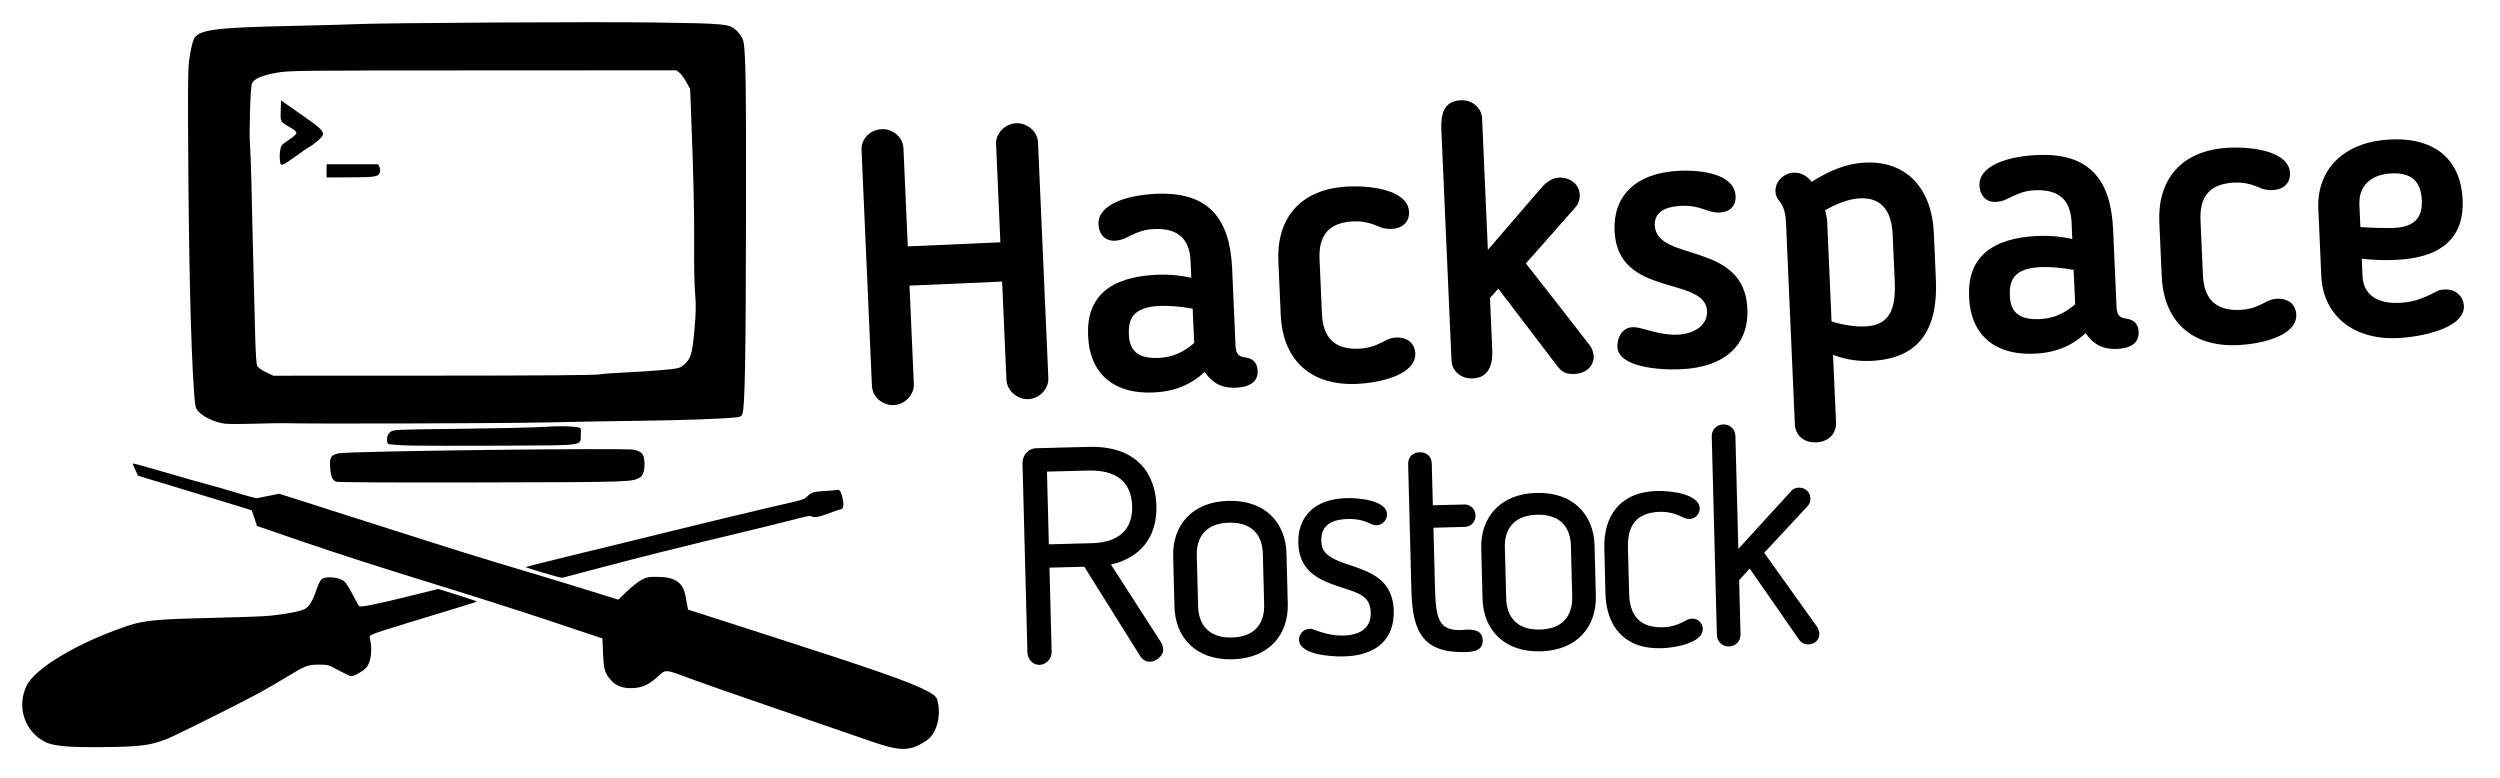 <?xml version="1.0" encoding="UTF-8" standalone="no"?>
<svg
   width="450"
   zoomAndPan="magnify"
   viewBox="0 0 337.5 105"
   height="140"
   preserveAspectRatio="xMidYMid"
   version="1.0"
   id="svg145"
   sodipodi:docname="Logo Seitlich.svg"
   inkscape:version="1.2.2 (b0a8486541, 2022-12-01)"
   inkscape:export-filename="Logo Seitlich.png"
   inkscape:export-xdpi="400"
   inkscape:export-ydpi="400"
   xmlns:inkscape="http://www.inkscape.org/namespaces/inkscape"
   xmlns:sodipodi="http://sodipodi.sourceforge.net/DTD/sodipodi-0.dtd"
   xmlns="http://www.w3.org/2000/svg"
   xmlns:svg="http://www.w3.org/2000/svg">
  <sodipodi:namedview
     id="namedview147"
     pagecolor="#ffffff"
     bordercolor="#666666"
     borderopacity="1.0"
     inkscape:showpageshadow="2"
     inkscape:pageopacity="0.0"
     inkscape:pagecheckerboard="0"
     inkscape:deskcolor="#d1d1d1"
     showgrid="false"
     inkscape:zoom="1.9463321"
     inkscape:cx="195.75283"
     inkscape:cy="26.973815"
     inkscape:window-width="1916"
     inkscape:window-height="1041"
     inkscape:window-x="0"
     inkscape:window-y="37"
     inkscape:window-maximized="1"
     inkscape:current-layer="svg145" />
  <defs
     id="defs7">
    <g
       id="g2" />
    <clipPath
       id="0cc9a287d7">
      <path
         d="M 16.109,134.805 H 139.859 V 233 H 16.109 Z m 0,0"
         clip-rule="nonzero"
         id="path4" />
    </clipPath>
  </defs>
  <g
     clip-path="url(#0cc9a287d7)"
     id="g15"
     transform="translate(-13.111,-131.879)">
    <path
       fill="#000000"
       d="m 138.152,231.879 c -2.715,1.82 -4.066,1.262 -9.77,-0.723 -1.648,-0.574 -6.762,-2.336 -11.363,-3.914 -4.602,-1.574 -9.434,-3.266 -10.738,-3.754 -3.406,-1.281 -3.289,-1.273 -4.352,-0.285 -1.156,1.07 -2.047,1.496 -3.297,1.566 -1.34,0.078 -2.309,-0.254 -3.016,-1.035 -0.855,-0.953 -1.004,-1.449 -1.094,-3.672 l -0.086,-1.992 -7.031,-2.352 c -3.871,-1.293 -11.367,-3.684 -16.66,-5.305 -5.293,-1.625 -12.621,-3.98 -16.281,-5.238 l -6.656,-2.289 c -0.234,-0.703 -0.469,-1.41 -0.703,-2.113 l -1.359,-0.422 C 45,200.117 41.547,199.066 38.074,198.016 l -6.316,-1.91 -0.391,-0.801 c -0.215,-0.438 -0.363,-0.828 -0.328,-0.859 0.031,-0.035 2.02,0.508 4.41,1.211 2.395,0.699 5.117,1.477 6.055,1.723 0.934,0.246 2.332,0.648 3.102,0.891 1.195,0.379 3.125,0.879 3.125,0.879 l 3.07,-0.617 11.602,3.703 c 12.996,4.148 15.523,4.938 21.672,6.766 2.363,0.699 6.145,1.852 8.402,2.555 l 4.109,1.281 1.148,-1.117 c 0.633,-0.617 1.516,-1.312 1.961,-1.547 0.738,-0.391 0.945,-0.43 2.223,-0.418 2.309,0.019 3.395,0.758 3.723,2.531 0.086,0.477 0.203,1.098 0.258,1.379 l 0.098,0.508 7.547,2.426 c 18.43,5.918 22.387,7.332 24.801,8.602 1.332,0.699 1.289,1.012 1.426,1.754 0.312,1.699 -0.184,3.965 -1.617,4.926 z m -116.566,0.723 c -1.148,-0.129 -1.84,-0.289 -2.352,-0.547 -2.773,-1.387 -3.898,-4.699 -2.562,-7.543 1.133,-2.418 6.922,-5.871 13.652,-8.141 2.188,-0.738 4.023,-0.91 11.254,-1.07 3.582,-0.078 7.18,-0.211 7.996,-0.297 2.156,-0.223 4.07,-0.59 4.668,-0.895 0.605,-0.301 1.113,-1.156 1.621,-2.707 0.18,-0.555 0.469,-1.137 0.637,-1.297 0.547,-0.512 2.484,-0.316 3.156,0.316 0.195,0.184 0.688,0.988 1.098,1.785 0.41,0.801 0.793,1.48 0.852,1.516 0.25,0.145 2.281,-0.258 6.352,-1.266 l 4.316,-1.066 c 0,0 1.738,0.527 2.605,0.809 0.871,0.281 2.605,0.84 2.605,0.879 0,0.043 -1.086,0.395 -2.406,0.785 -1.324,0.391 -4.594,1.387 -7.266,2.215 -4.863,1.508 -4.863,1.508 -4.777,1.887 0.371,1.621 0.184,3.254 -0.461,4.023 -0.395,0.469 -1.633,1.176 -2.059,1.176 -0.133,0 -0.887,-0.352 -1.668,-0.777 -1.406,-0.77 -1.445,-0.781 -2.688,-0.781 -1.512,0 -1.828,0.125 -4.441,1.719 -1.016,0.617 -2.582,1.531 -3.48,2.023 -1.605,0.883 -5.648,2.93 -8.773,4.469 -1.938,0.953 -3.523,1.711 -3.961,1.875 -2.125,0.809 -3.469,0.98 -8.07,1.043 -2.758,0.035 -4.781,-0.012 -5.848,-0.133 z m 64.871,-23.395 c -1.297,-0.398 -2.375,-0.742 -2.398,-0.766 -0.039,-0.039 6.461,-1.641 25.172,-6.203 11.793,-2.871 12.195,-2.734 12.73,-3.219 0.539,-0.488 0.527,-0.734 2.258,-0.836 0.969,-0.055 1.871,-0.133 2,-0.172 0.277,-0.078 0.512,0.398 0.703,1.445 0.125,0.68 0.004,1.164 -0.289,1.164 -0.078,0 -0.941,0.297 -1.91,0.664 -1.516,0.566 -1.77,0.41 -2.148,0.277 -0.371,-0.129 -1.656,0.352 -8.023,1.875 -9.188,2.199 -15.012,3.656 -20.852,5.207 -2.441,0.648 -4.543,1.203 -4.664,1.234 -0.121,0.027 -1.281,-0.273 -2.578,-0.672 z M 58.449,196.898 c -0.492,-0.246 -0.68,-0.695 -0.766,-1.852 -0.109,-1.426 0.09,-1.758 1.176,-1.969 1.57,-0.305 38.887,-0.754 39.898,-0.48 1.023,0.277 1.277,0.582 1.352,1.609 0.078,1.059 -0.164,1.902 -0.609,2.141 -1.141,0.613 -1.219,0.617 -21.422,0.66 -12.918,0.027 -19.426,-0.008 -19.629,-0.109 z m 9.898,-4.879 c -1.691,-0.047 -2.758,-0.133 -2.859,-0.238 -0.09,-0.094 -0.145,-0.418 -0.117,-0.727 0.035,-0.41 0.156,-0.645 0.465,-0.875 0.41,-0.305 0.586,-0.312 9.477,-0.414 4.98,-0.059 10.059,-0.176 11.281,-0.258 2,-0.141 3.691,-0.113 4.633,0.078 0.316,0.066 0.336,0.133 0.297,0.977 -0.074,1.547 0.781,1.426 -10.633,1.484 -5.414,0.027 -11.059,0.016 -12.543,-0.027 z M 43.355,189.062 c -1.477,-0.242 -2.914,-0.957 -3.582,-1.781 -0.277,-0.344 -0.34,-0.699 -0.48,-2.684 -0.438,-6.266 -0.719,-18.676 -0.789,-34.918 -0.031,-7.668 -0.008,-8.777 0.227,-10.234 0.148,-0.895 0.371,-1.879 0.504,-2.184 0.594,-1.379 2.555,-1.652 13.598,-1.891 3.582,-0.078 7.18,-0.18 7.996,-0.219 3.527,-0.184 32.766,-0.352 40.719,-0.234 9.738,0.141 10.066,0.176 11.066,1.152 0.305,0.301 0.656,0.812 0.777,1.145 0.395,1.082 0.465,5.137 0.43,24.848 -0.031,18.418 -0.152,24.812 -0.484,25.688 -0.121,0.32 -0.266,0.41 -0.785,0.469 -1.645,0.195 -7.418,0.402 -12.93,0.465 -3.336,0.039 -9.203,0.141 -13.027,0.227 -5.648,0.129 -32.031,0.203 -35.172,0.098 -0.445,-0.012 -2.277,0.019 -4.07,0.074 -1.793,0.055 -3.59,0.047 -3.996,-0.019 z m 50.715,-6.645 c 0.609,-0.09 2.176,-0.207 3.48,-0.258 1.301,-0.051 3.469,-0.191 4.812,-0.312 2.293,-0.203 2.473,-0.242 2.961,-0.633 1.035,-0.832 1.238,-1.453 1.527,-4.723 0.223,-2.496 0.238,-3.258 0.094,-5.086 -0.094,-1.184 -0.148,-4.152 -0.125,-6.598 0.039,-3.961 -0.098,-9.762 -0.434,-18.168 l -0.105,-2.746 -0.523,-0.953 c -0.289,-0.523 -0.707,-1.09 -0.934,-1.258 l -0.41,-0.309 -26.09,0.012 c -25.711,0.012 -26.113,0.016 -27.887,0.32 -1.918,0.328 -3.062,0.824 -3.316,1.434 -0.203,0.496 -0.395,6.527 -0.262,8.32 0.066,0.895 0.148,3.098 0.188,4.895 0.062,3.148 0.277,11.852 0.504,20.465 0.074,2.938 0.164,4.254 0.297,4.496 0.105,0.191 0.637,0.559 1.18,0.816 l 0.988,0.469 21.473,-0.008 c 15.082,-0.004 21.801,-0.059 22.582,-0.176 z M 57.199,154.945 v -0.891 h 6.965 l 0.172,0.375 c 0.117,0.258 0.125,0.508 0.031,0.777 -0.191,0.543 -0.652,0.609 -4.242,0.617 l -2.926,0.012 z m -6.297,-1.383 c -0.051,-0.34 -0.035,-0.953 0.031,-1.363 0.117,-0.711 0.164,-0.766 1.156,-1.426 0.66,-0.434 1.035,-0.785 1.035,-0.957 0,-0.18 -0.305,-0.441 -0.887,-0.77 -1.301,-0.73 -1.277,-0.684 -1.227,-2.246 l 0.043,-1.379 0.738,0.535 c 0.41,0.289 1.508,1.059 2.445,1.707 2.094,1.449 2.586,1.934 2.461,2.434 -0.082,0.336 -1.195,1.297 -2,1.723 -0.191,0.105 -0.926,0.613 -1.629,1.137 -0.703,0.52 -1.457,1.008 -1.676,1.086 -0.387,0.133 -0.402,0.117 -0.492,-0.48 z m 0,0"
       fill-opacity="1"
       fill-rule="nonzero"
       id="path13" />
  </g>
  <g
     fill="#000000"
     fill-opacity="1"
     id="g23"
     transform="translate(-13.111,-131.879)">
    <g
       transform="translate(127.419,186.328)"
       id="g21">
      <g
         id="g19">
        <path
           d="m 27.219,-3.414 -1.398,-31.848 c -0.066,-1.438 -1.457,-2.613 -2.949,-2.551 -1.492,0.066 -2.773,1.359 -2.711,2.801 l 0.582,13.273 -12.5,0.551 L 7.656,-34.461 C 7.594,-35.902 6.254,-37.078 4.711,-37.012 3.117,-36.941 1.934,-35.652 2,-34.211 l 1.402,31.844 c 0.062,1.441 1.352,2.672 2.949,2.602 C 7.895,0.168 9.125,-1.176 9.059,-2.617 l -0.582,-13.27 12.5,-0.551 0.586,13.273 c 0.062,1.438 1.457,2.664 2.949,2.602 1.543,-0.07 2.773,-1.41 2.707,-2.852 z m 0,0"
           id="path17" />
      </g>
    </g>
  </g>
  <g
     fill="#000000"
     fill-opacity="1"
     id="g31"
     transform="translate(-13.111,-131.879)">
    <g
       transform="translate(158.284,184.969)"
       id="g29">
      <g
         id="g27">
        <path
           d="m 15.652,-15.586 c -1.508,-0.348 -3.062,-0.484 -4.656,-0.414 -6.43,0.285 -9.504,3.047 -9.277,8.191 l 0.008,0.156 c 0.207,4.785 3.227,7.797 8.836,7.547 2.828,-0.125 5.059,-1.047 6.887,-2.777 1.051,1.555 2.418,2.215 4.219,2.137 1.953,-0.086 3.004,-0.855 2.941,-2.297 -0.043,-0.977 -0.535,-1.625 -1.625,-1.785 C 22.203,-4.945 21.68,-5.129 21.625,-6.418 L 21.164,-16.859 C 20.863,-23.703 17.875,-27.23 10.93,-26.926 6.914,-26.746 3,-25.492 3.121,-22.766 c 0.047,1.078 0.719,2.234 2.211,2.172 0.461,-0.023 1.023,-0.148 1.324,-0.316 l 0.961,-0.457 c 0.859,-0.398 1.668,-0.742 3.004,-0.801 3.191,-0.141 4.801,1.281 4.934,4.316 z m -4.316,3.797 c 1.285,-0.055 2.992,0.074 4.5,0.371 l 0.207,4.629 c -1.539,1.355 -3.062,1.938 -4.809,2.016 -2.832,0.125 -3.91,-1.012 -4.004,-3.07 L 7.227,-8 c -0.086,-1.953 0.508,-3.629 4.109,-3.789 z m 0,0"
           id="path25" />
      </g>
    </g>
  </g>
  <g
     fill="#000000"
     fill-opacity="1"
     id="g39"
     transform="translate(-13.111,-131.879)">
    <g
       transform="translate(184.108,183.832)"
       id="g37">
      <g
         id="g35">
        <path
           d="m 1.906,-9.363 c 0.238,5.402 3.461,9.539 10.305,9.238 2.777,-0.121 7.992,-1.125 7.859,-4.16 -0.051,-1.082 -0.82,-2.18 -2.621,-2.102 -0.512,0.023 -0.816,0.141 -1.223,0.312 -1.109,0.562 -2.062,1.121 -3.762,1.195 -3.445,0.152 -4.867,-1.641 -5,-4.727 l -0.324,-7.359 c -0.137,-3.086 1.121,-4.945 4.566,-5.098 1.699,-0.074 2.699,0.398 3.855,0.863 0.52,0.129 0.883,0.164 1.293,0.148 1.75,-0.078 2.422,-1.191 2.375,-2.27 -0.137,-3.086 -5.414,-3.578 -8.141,-3.457 -6.895,0.305 -9.746,4.656 -9.508,10.059 z m 0,0"
           id="path33" />
      </g>
    </g>
  </g>
  <g
     fill="#000000"
     fill-opacity="1"
     id="g47"
     transform="translate(-13.111,-131.879)">
    <g
       transform="translate(205.61,182.885)"
       id="g45">
      <g
         id="g43">
        <path
           d="M 7.582,-35.023 C 7.52,-36.465 6.234,-37.543 4.691,-37.473 2.375,-37.371 1.992,-35.5 2.082,-33.492 l 1.371,31.125 C 3.52,-0.875 4.75,0.152 6.344,0.082 8.504,-0.012 9.043,-1.84 8.957,-3.746 l -0.309,-7.047 c 0.395,-0.379 0.734,-0.855 1.133,-1.234 L 17,-2.551 c 1.152,1.547 1.484,2.098 3.078,2.027 1.441,-0.062 2.539,-0.938 2.578,-2.328 -0.02,-0.465 -0.203,-1.125 -0.531,-1.523 -2.84,-3.691 -5.734,-7.379 -8.629,-11.066 L 20.125,-22.949 c 0.441,-0.48 0.672,-1.109 0.641,-1.781 -0.059,-1.387 -1.289,-2.363 -2.781,-2.297 -1.133,0.047 -1.922,0.805 -2.559,1.555 l -7.062,8.195 z m 0,0"
           id="path41" />
      </g>
    </g>
  </g>
  <g
     fill="#000000"
     fill-opacity="1"
     id="g55"
     transform="translate(-13.111,-131.879)">
    <g
       transform="translate(229.428,181.837)"
       id="g53">
      <g
         id="g51">
        <path
           d="m 1.648,-18.785 c 0.398,9.105 12.273,6.008 12.488,10.844 0.078,1.852 -1.672,3.062 -3.984,3.164 C 7.988,-4.684 5.734,-5.562 4.801,-5.727 2.512,-6.191 1.984,-4.055 2.027,-3.129 2.148,-0.402 7.629,0.023 10.562,-0.105 16.684,-0.375 19.793,-3.5 19.582,-8.285 19.18,-17.492 7.301,-14.496 7.078,-19.539 6.98,-21.75 9.336,-22.113 10.621,-22.168 c 2.727,-0.121 3.551,0.977 5.195,0.906 1.336,-0.062 2.23,-0.82 2.172,-2.211 -0.133,-2.984 -4.539,-3.562 -7.574,-3.43 -6.02,0.266 -8.973,3.488 -8.766,8.117 z m 0,0"
           id="path49" />
      </g>
    </g>
  </g>
  <g
     fill="#000000"
     fill-opacity="1"
     id="g63"
     transform="translate(-13.111,-131.879)">
    <g
       transform="translate(251.342,180.872)"
       id="g61">
      <g
         id="g59">
        <path
           d="m 14.371,-0.273 c 6.945,-0.305 9.012,-4.828 8.742,-10.949 l -0.277,-6.328 c -0.258,-5.867 -3.574,-9.742 -9.234,-9.492 -2.672,0.117 -4.949,1.148 -7.254,2.59 C 5.691,-25.25 4.898,-25.73 3.922,-25.688 c -1.234,0.055 -2.531,1.09 -2.465,2.582 0.023,0.566 0.246,0.918 0.574,1.316 0.547,0.746 0.789,1.512 0.852,2.949 L 4.074,8.273 c 0.062,1.391 1.094,2.531 2.895,2.449 C 8.715,10.648 9.695,9.469 9.633,8.031 L 9.23,-1.078 c 1.887,0.691 3.543,0.875 5.141,0.805 z M 8.438,-19.082 c -0.02,-0.465 -0.145,-0.973 -0.273,-1.535 1.66,-0.949 3.281,-1.535 4.723,-1.602 2.777,-0.121 4.246,1.566 4.391,4.91 l 0.281,6.328 c 0.176,4.016 -0.875,5.914 -4.012,6.055 C 12.414,-4.875 10.652,-5.059 9.031,-5.605 Z m 0,0"
           id="path57" />
      </g>
    </g>
  </g>
  <g
     fill="#000000"
     fill-opacity="1"
     id="g71"
     transform="translate(-13.111,-131.879)">
    <g
       transform="translate(277.217,179.732)"
       id="g69">
      <g
         id="g67">
        <path
           d="m 15.652,-15.586 c -1.508,-0.348 -3.062,-0.484 -4.656,-0.414 -6.43,0.285 -9.504,3.047 -9.277,8.191 l 0.008,0.156 c 0.207,4.785 3.227,7.797 8.836,7.547 2.828,-0.125 5.059,-1.047 6.887,-2.777 1.051,1.555 2.418,2.215 4.219,2.137 1.953,-0.086 3.004,-0.855 2.941,-2.297 -0.043,-0.977 -0.535,-1.625 -1.625,-1.785 C 22.203,-4.945 21.68,-5.129 21.625,-6.418 L 21.164,-16.859 C 20.863,-23.703 17.875,-27.23 10.93,-26.926 6.914,-26.746 3,-25.492 3.121,-22.766 c 0.047,1.078 0.719,2.234 2.211,2.172 0.461,-0.023 1.023,-0.148 1.324,-0.316 l 0.961,-0.457 c 0.859,-0.398 1.668,-0.742 3.004,-0.801 3.191,-0.141 4.801,1.281 4.934,4.316 z m -4.316,3.797 c 1.285,-0.055 2.992,0.074 4.5,0.371 l 0.207,4.629 c -1.539,1.355 -3.062,1.938 -4.809,2.016 -2.832,0.125 -3.91,-1.012 -4.004,-3.07 L 7.227,-8 c -0.086,-1.953 0.508,-3.629 4.109,-3.789 z m 0,0"
           id="path65" />
      </g>
    </g>
  </g>
  <g
     fill="#000000"
     fill-opacity="1"
     id="g79"
     transform="translate(-13.111,-131.879)">
    <g
       transform="translate(303.04,178.595)"
       id="g77">
      <g
         id="g75">
        <path
           d="m 1.906,-9.363 c 0.238,5.402 3.461,9.539 10.305,9.238 2.777,-0.121 7.992,-1.125 7.859,-4.16 -0.051,-1.082 -0.82,-2.18 -2.621,-2.102 -0.512,0.023 -0.816,0.141 -1.223,0.312 -1.109,0.562 -2.062,1.121 -3.762,1.195 -3.445,0.152 -4.867,-1.641 -5,-4.727 l -0.324,-7.359 c -0.137,-3.086 1.121,-4.945 4.566,-5.098 1.699,-0.074 2.699,0.398 3.855,0.863 0.52,0.129 0.883,0.164 1.293,0.148 1.75,-0.078 2.422,-1.191 2.375,-2.27 -0.137,-3.086 -5.414,-3.578 -8.141,-3.457 -6.895,0.305 -9.746,4.656 -9.508,10.059 z m 0,0"
           id="path73" />
      </g>
    </g>
  </g>
  <g
     fill="#000000"
     fill-opacity="1"
     id="g87"
     transform="translate(-13.111,-131.879)">
    <g
       transform="translate(324.543,177.648)"
       id="g85">
      <g
         id="g83">
        <path
           d="m 12.004,-10.684 c 6.535,-0.289 9.234,-3.293 9.023,-8.129 -0.227,-5.145 -3.465,-8.402 -9.688,-8.129 -6.637,0.293 -10.016,4.305 -9.797,9.348 l 0.402,9.105 c 0.219,4.992 3.988,8.641 10.316,8.359 3.035,-0.133 9.066,-1.273 8.934,-4.359 -0.047,-1.031 -0.875,-2.281 -2.625,-2.207 -0.617,0.027 -0.969,0.199 -1.121,0.309 -1.664,0.848 -3.027,1.422 -4.934,1.504 -3.238,0.145 -4.898,-1.277 -5.004,-3.594 l -0.102,-2.363 c 1.656,0.184 3.152,0.219 4.594,0.156 z m 3.512,-8.039 c 0.094,2.16 -0.82,3.59 -3.754,3.719 -0.77,0.035 -2.781,0.02 -4.539,-0.109 l -0.137,-3.035 c -0.105,-2.469 1.473,-4.082 4.352,-4.211 2.523,-0.109 3.957,0.91 4.078,3.637 z m 0,0"
           id="path81" />
      </g>
    </g>
  </g>
  <g
     fill="#000000"
     fill-opacity="1"
     id="g95"
     transform="translate(-13.111,-131.879)">
    <g
       transform="translate(148.86,221.351)"
       id="g93">
      <g
         id="g91">
        <path
           d="m 20.363,-21.195 c -0.102,-4.047 -2.379,-8.121 -9.125,-7.949 l -7.117,0.184 c -1.023,0.027 -1.859,0.949 -1.832,2.012 l 0.664,25.562 C 2.977,-0.445 3.73,0.312 4.59,0.289 5.492,0.266 6.246,-0.57 6.223,-1.469 l -0.293,-11.371 4.703,-0.121 7.555,12.082 c 0.301,0.484 0.801,0.758 1.371,0.742 0.656,-0.02 1.742,-0.742 1.719,-1.602 -0.008,-0.324 -0.098,-0.691 -0.23,-0.934 l -6.82,-10.586 c 3.867,-0.879 6.25,-3.602 6.137,-7.938 z m -3.27,0.086 c 0.082,3.148 -1.84,4.875 -5.438,4.969 l -5.809,0.152 -0.254,-9.816 5.562,-0.145 c 4.746,-0.121 5.875,2.426 5.938,4.84 z m 0,0"
           id="path89" />
      </g>
    </g>
  </g>
  <g
     fill="#000000"
     fill-opacity="1"
     id="g103"
     transform="translate(-13.111,-131.879)">
    <g
       transform="translate(170.004,220.804)"
       id="g101">
      <g
         id="g99">
        <path
           d="M 9.496,0.082 C 14.488,-0.047 17.062,-3.305 16.957,-7.395 l -0.176,-6.832 c -0.105,-4.09 -2.848,-7.211 -7.836,-7.082 -4.992,0.129 -7.566,3.387 -7.461,7.477 L 1.66,-7 c 0.105,4.09 2.848,7.211 7.836,7.082 z M 9.422,-2.863 c -2.945,0.078 -4.5,-1.52 -4.57,-4.219 l -0.18,-6.871 c -0.066,-2.66 1.402,-4.336 4.348,-4.41 2.945,-0.078 4.5,1.52 4.57,4.18 l 0.176,6.871 c 0.07,2.699 -1.398,4.375 -4.344,4.449 z m 0,0"
           id="path97" />
      </g>
    </g>
  </g>
  <g
     fill="#000000"
     fill-opacity="1"
     id="g111"
     transform="translate(-13.111,-131.879)">
    <g
       transform="translate(186.607,220.375)"
       id="g109">
      <g
         id="g107">
        <path
           d="m 1.777,-15.188 c 0.137,5.398 5.586,5.543 8.199,6.867 0.828,0.43 1.539,1.023 1.578,2.496 0.055,2.129 -1.434,3.066 -3.684,3.125 C 6.234,-2.656 4.914,-3.113 3.754,-3.535 3.633,-3.574 3.59,-3.613 3.344,-3.605 2.363,-3.582 1.852,-2.789 1.871,-2.094 c 0.047,1.879 3.984,2.27 6.07,2.215 4.543,-0.117 6.812,-2.469 6.719,-6.148 -0.137,-5.316 -4.934,-5.562 -7.789,-6.879 -1.41,-0.66 -1.961,-1.301 -1.992,-2.566 -0.047,-1.883 1.07,-2.895 3.566,-2.957 1.473,-0.039 2.258,0.27 3.129,0.656 0.246,0.113 0.453,0.191 0.738,0.184 0.859,-0.023 1.457,-0.734 1.438,-1.512 -0.047,-1.715 -3.375,-2.203 -5.5,-2.148 -4.336,0.113 -6.566,2.543 -6.473,6.062 z m 0,0"
           id="path105" />
      </g>
    </g>
  </g>
  <g
     fill="#000000"
     fill-opacity="1"
     id="g119"
     transform="translate(-13.111,-131.879)">
    <g
       transform="translate(200.839,220.007)"
       id="g117">
      <g
         id="g115">
        <path
           d="m 2.812,-8.379 c 0.145,5.641 1.609,8.43 7.336,8.281 C 11.293,-0.129 12.473,-0.324 12.438,-1.715 12.406,-3.023 11.215,-3.156 10.273,-3.129 10.027,-3.125 9.742,-3.074 9.496,-3.07 6.551,-2.992 6.102,-4.535 5.996,-8.75 L 5.785,-16.887 10.039,-17 c 0.816,-0.02 1.453,-0.691 1.43,-1.551 -0.02,-0.859 -0.691,-1.496 -1.508,-1.473 l -4.254,0.109 -0.148,-5.645 c -0.02,-0.859 -0.613,-1.539 -1.633,-1.512 -1.023,0.023 -1.578,0.734 -1.555,1.594 z m 0,0"
           id="path113" />
      </g>
    </g>
  </g>
  <g
     fill="#000000"
     fill-opacity="1"
     id="g127"
     transform="translate(-13.111,-131.879)">
    <g
       transform="translate(211.594,219.729)"
       id="g125">
      <g
         id="g123">
        <path
           d="M 9.496,0.082 C 14.488,-0.047 17.062,-3.305 16.957,-7.395 l -0.176,-6.832 c -0.105,-4.09 -2.848,-7.211 -7.836,-7.082 -4.992,0.129 -7.566,3.387 -7.461,7.477 L 1.66,-7 c 0.105,4.09 2.848,7.211 7.836,7.082 z M 9.422,-2.863 c -2.945,0.078 -4.5,-1.52 -4.57,-4.219 l -0.18,-6.871 c -0.066,-2.66 1.402,-4.336 4.348,-4.41 2.945,-0.078 4.5,1.52 4.57,4.18 l 0.176,6.871 c 0.07,2.699 -1.398,4.375 -4.344,4.449 z m 0,0"
           id="path121" />
      </g>
    </g>
  </g>
  <g
     fill="#000000"
     fill-opacity="1"
     id="g135"
     transform="translate(-13.111,-131.879)">
    <g
       transform="translate(228.198,219.299)"
       id="g133">
      <g
         id="g131">
        <path
           d="m 1.652,-7.246 c 0.109,4.211 2.406,7.469 7.516,7.336 1.926,-0.051 5.672,-0.719 5.621,-2.641 -0.02,-0.738 -0.648,-1.375 -1.426,-1.355 -0.203,0.004 -0.406,0.051 -0.652,0.141 C 11.742,-3.25 10.855,-2.777 9.426,-2.738 6.234,-2.656 4.922,-4.344 4.844,-7.328 l -0.16,-6.176 c -0.074,-2.984 1.148,-4.734 4.336,-4.82 1.434,-0.035 2.344,0.391 3.34,0.855 0.246,0.078 0.453,0.113 0.656,0.105 0.777,-0.02 1.375,-0.688 1.355,-1.426 -0.051,-1.922 -3.828,-2.398 -5.75,-2.348 -5.113,0.133 -7.234,3.504 -7.125,7.715 z m 0,0"
           id="path129" />
      </g>
    </g>
  </g>
  <g
     fill="#000000"
     fill-opacity="1"
     id="g143"
     transform="translate(-13.111,-131.879)">
    <g
       transform="translate(241.898,218.945)"
       id="g141">
      <g
         id="g139">
        <path
           d="m 5.492,-28.219 c -0.023,-0.898 -0.738,-1.574 -1.637,-1.551 -0.902,0.023 -1.578,0.734 -1.555,1.633 L 2.992,-1.348 C 3.016,-0.445 3.73,0.23 4.629,0.207 5.531,0.184 6.207,-0.527 6.184,-1.43 L 5.996,-8.75 7.426,-10.301 14.016,-0.812 c 0.344,0.523 0.797,0.758 1.328,0.742 0.82,-0.02 1.461,-0.57 1.48,-1.387 -0.008,-0.289 -0.102,-0.695 -0.27,-0.938 L 9.379,-12.438 l 5.852,-6.293 c 0.281,-0.293 0.395,-0.664 0.383,-1.074 -0.023,-0.816 -0.691,-1.453 -1.551,-1.43 -0.371,0.008 -0.773,0.141 -0.973,0.391 l -7.203,7.883 z m 0,0"
           id="path137" />
      </g>
    </g>
  </g>
</svg>
